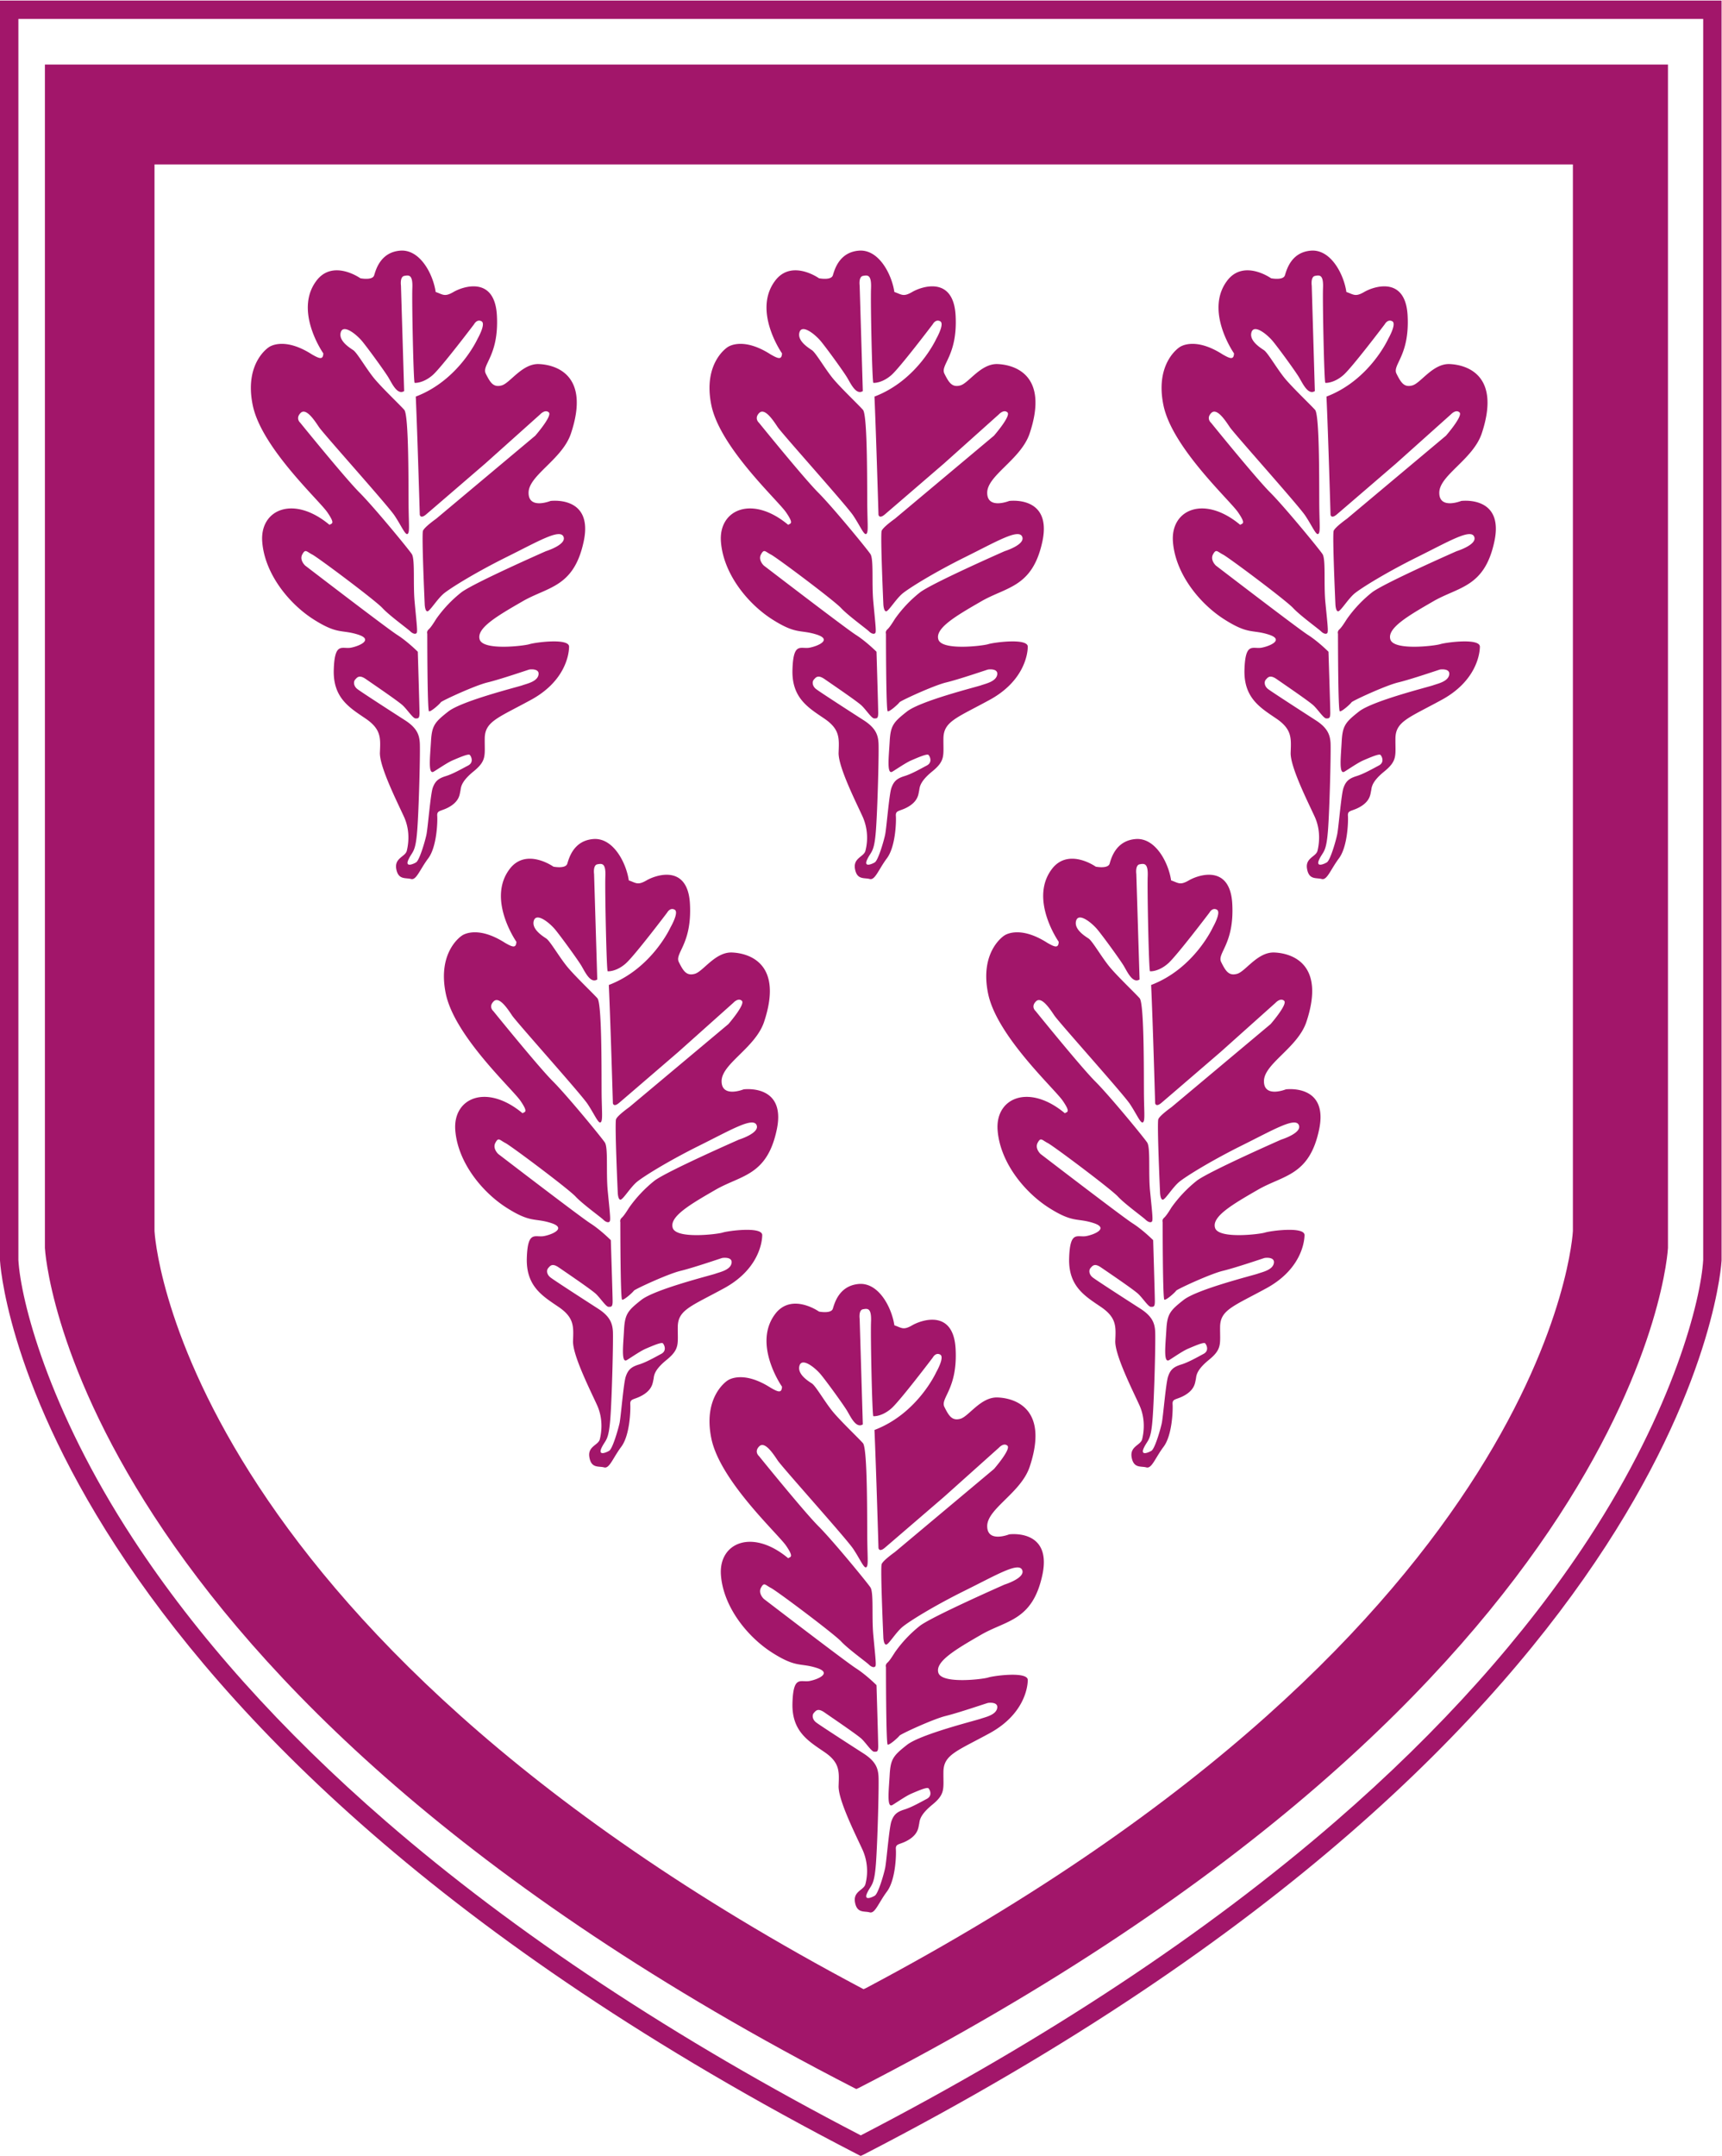 <svg xmlns="http://www.w3.org/2000/svg" width="89.405" height="111.895" viewBox="0 0 89.405 111.895"><defs><clipPath id="a" clipPathUnits="userSpaceOnUse"><path d="M0 83.921h67.054V0H0Z"/></clipPath></defs><g clip-path="url(#a)" transform="matrix(1.333 0 0 -1.333 0 111.895)"><path fill="#a2166a" d="M66.338 83.205v-48.32c-.089-1.54-1.135-5.765-4.469-10.864-2.463-3.767-5.774-7.464-9.842-10.989C46.985 8.663 40.763 4.55 33.527.8c-7.235 3.75-13.458 7.863-18.5 12.232-4.068 3.525-7.379 7.222-9.842 10.99-3.336 5.1-4.38 9.325-4.469 10.861v48.322h65.622m.716.716H0V34.864S.884 16.82 33.43.045L33.523 0l.101.045c32.546 16.775 33.43 34.82 33.43 34.82z"/><path fill="#a2166a" fill-rule="evenodd" d="M1.749 81.43V35.353s.833-16.948 31.518-32.706l.087-.042.094.042c30.685 15.758 31.518 32.706 31.518 32.706V81.43ZM61.263 36.01S60.536 20.733 33.72 6.53l-.084-.037-.074.037C6.746 20.733 6.018 36.009 6.018 36.009V77.54h55.245z"/><path fill="#a2166a" fill-rule="evenodd" d="M20.353 60.529c.99.572 2.003.54 2.383 2.338.379 1.795-1.295 1.57-1.295 1.57s-.861-.347-.853.325c.005.672 1.299 1.286 1.644 2.285.778 2.303-.588 2.693-1.241 2.72-.654.026-1.123-.741-1.45-.831-.324-.09-.445.108-.62.456-.173.348.518.693.433 2.264-.084 1.57-1.344 1.123-1.692.917-.348-.203-.411-.095-.693 0-.1.696-.611 1.674-1.384 1.61-.77-.063-.946-.751-1.012-.96-.063-.21-.537-.115-.537-.115s-1.002.712-1.653-.024c-.996-1.18.21-2.901.21-2.901-.01-.27-.162-.2-.444-.04-1.11.712-1.676.282-1.676.282s-.968-.603-.63-2.256c.337-1.652 2.583-3.7 2.907-4.174.324-.472.166-.424.084-.488-1.402 1.173-2.717.6-2.62-.661.098-1.265 1.065-2.428 2.003-3.023.94-.596 1.08-.385 1.716-.585.635-.198.07-.451-.266-.514-.34-.063-.633.245-.667-.857-.034-1.101.619-1.481 1.239-1.902.622-.422.58-.773.558-1.33-.018-.552.688-1.944.939-2.497.253-.554.166-1.086.108-1.323-.061-.237-.485-.272-.41-.706.08-.435.362-.333.573-.391.21-.06.343.367.675.807.329.443.364 1.402.348 1.65-.02.247.17.158.524.382.353.226.35.48.377.587.029.11-.016.33.51.76.53.429.43.624.439 1.288.008.662.51.796 1.805 1.503 1.294.706 1.476 1.718 1.48 2.066.009.348-1.33.168-1.541.1-.21-.066-1.797-.26-1.94.179-.142.44.678.917 1.669 1.489m-3.711-1.26s0-2.986.066-3.02c.069-.034.427.29.459.348.034.055 1.31.648 1.813.772.503.12 1.579.49 1.634.504.055.01.414.044.358-.214-.055-.258-.448-.335-.637-.403-.19-.066-2.351-.604-2.876-1.018-.527-.413-.637-.548-.672-1.151-.034-.606-.124-1.334.11-1.186.238.145.539.356.752.445.214.09.593.259.648.203.056-.055.169-.292-.066-.414-.237-.123-.582-.324-.872-.413-.292-.09-.416-.203-.506-.46-.087-.257-.19-1.567-.245-1.823-.055-.258-.27-.996-.403-1.075-.135-.08-.448-.2-.29.124.155.324.269.256.335 1.117.068.862.123 3.123.1 3.424-.021.303-.111.572-.58.872-.472.303-1.703 1.097-1.848 1.21-.145.11-.166.279-.09.369.08.09.159.2.415.024.258-.18 1.265-.862 1.444-1.031.179-.17.393-.503.493-.503.1 0 .155-.011.155.213s-.066 2.383-.066 2.383-.403.403-.806.659c-.403.258-3.58 2.696-3.58 2.696s-.236.213-.112.437c.123.224.158.11.392-.01.235-.124 2.462-1.79 2.73-2.082.267-.29.984-.807 1.084-.907.103-.1.234-.134.258-.032.02.1-.024.47-.09 1.186-.065.714.022 1.655-.11 1.856-.135.203-1.468 1.823-2.027 2.385-.56.558-2.317 2.727-2.317 2.727s-.2.169.014.383c.21.21.535-.28.714-.55.179-.267 2.675-3.043 2.944-3.446.269-.403.413-.761.503-.717.09.045.055.327.045.997-.011.672.02 3.626-.17 3.837-.19.213-.816.806-1.14 1.186-.324.382-.693 1.04-.85 1.14-.157.104-.581.373-.481.697.1.324.604-.08.828-.348.224-.27.883-1.176 1.03-1.421.145-.245.348-.69.609-.524l-.124 4.106s-.05.345.129.379c.179.035.338.056.314-.482-.021-.537.045-3.668.089-3.68.045-.012.369 0 .717.312.346.314 1.6 1.97 1.6 1.97s.11.212.29.112c.179-.1-.156-.683-.156-.683s-.727-1.61-2.406-2.248c.066-1.523.156-4.598.156-4.598s.023-.18.247.01c.225.19 2.304 1.982 2.304 1.982l2.137 1.913s.19.21.338.077c.145-.135-.528-.907-.528-.907l-3.86-3.234s-.46-.324-.514-.47c-.056-.144.068-2.863.068-2.863s.01-.28.11-.27c.1.014.38.483.639.696.258.21 1.209.804 2.427 1.41 1.22.604 2.082 1.118 2.227.804.145-.313-.683-.57-.683-.57s-2.796-1.23-3.29-1.6a4.947 4.947 0 0 1-.984-1.04c-.077-.124-.201-.324-.29-.403-.09-.08-.056-.17-.056-.17M38.219 60.529c.99.572 2 .54 2.383 2.338.376 1.795-1.294 1.57-1.294 1.57s-.862-.347-.857.325c.008.672 1.299 1.286 1.647 2.285.778 2.303-.588 2.693-1.241 2.72-.656.026-1.126-.741-1.45-.831-.324-.09-.448.108-.622.456-.174.348.52.693.435 2.264-.084 1.57-1.344 1.123-1.692.917-.348-.203-.411-.095-.693 0-.103.696-.611 1.674-1.384 1.61-.77-.063-.946-.751-1.012-.96-.065-.21-.54-.115-.54-.115s-1.001.712-1.65-.024c-.996-1.18.21-2.901.21-2.901-.012-.27-.162-.2-.444-.04-1.11.712-1.676.282-1.676.282s-.97-.603-.633-2.256c.34-1.652 2.583-3.7 2.91-4.174.324-.472.163-.424.084-.488-1.402 1.173-2.717.6-2.62-.661.098-1.265 1.065-2.428 2.003-3.023.939-.596 1.08-.385 1.716-.585.633-.198.07-.451-.27-.514s-.631.245-.663-.857c-.034-1.101.619-1.481 1.239-1.902.622-.422.577-.773.558-1.33-.018-.552.688-1.944.939-2.497a2.021 2.021 0 0 0 .105-1.323c-.058-.237-.482-.272-.406-.706.079-.435.36-.333.572-.391.21-.06.343.367.672.807.332.443.367 1.402.348 1.65-.016.247.17.158.525.382.353.226.353.48.379.587.029.11-.016.33.51.76.53.429.43.624.439 1.288.008.662.51.796 1.805 1.503 1.29.706 1.476 1.718 1.48 2.066.006.348-1.33.168-1.541.1-.213-.066-1.797-.26-1.94.179-.142.44.678.917 1.669 1.489m-3.711-1.26s0-2.986.066-3.02c.069-.034.424.29.459.348.034.055 1.31.648 1.813.772.503.12 1.579.49 1.634.504.055.01.414.044.358-.214-.058-.258-.448-.335-.637-.403-.193-.066-2.351-.604-2.876-1.018-.527-.413-.637-.548-.672-1.151-.034-.606-.124-1.334.11-1.186.235.145.539.356.752.445.21.09.593.259.648.203.056-.055.169-.292-.068-.414-.235-.123-.58-.324-.873-.413-.29-.09-.413-.203-.503-.46-.09-.257-.19-1.567-.245-1.823-.055-.258-.27-.996-.403-1.075-.135-.08-.448-.2-.29.124.155.324.269.256.335 1.117.065.862.124 3.123.1 3.424-.021.303-.111.572-.58.872-.472.303-1.703 1.097-1.848 1.21-.145.11-.168.279-.09.369.08.09.156.2.415.024.258-.18 1.265-.862 1.444-1.031.179-.17.39-.503.493-.503.1 0 .155-.011.155.213s-.066 2.383-.066 2.383-.403.403-.806.659c-.403.258-3.582 2.696-3.582 2.696s-.234.213-.11.437c.123.224.155.11.39-.01.237-.124 2.46-1.79 2.73-2.082.269-.29.986-.807 1.086-.907.1-.1.234-.134.258-.032.02.1-.024.47-.09 1.186-.068.714.022 1.655-.113 1.856-.134.203-1.465 1.823-2.024 2.385-.56.558-2.316 2.727-2.316 2.727s-.201.169.01.383c.214.21.538-.28.717-.55.179-.267 2.675-3.043 2.944-3.446.269-.403.413-.761.503-.717.09.045.055.327.045.997-.013.672.02 3.626-.17 3.837-.19.213-.816.806-1.14 1.186-.324.382-.693 1.04-.851 1.14-.156.104-.58.373-.48.697.1.324.604-.08.828-.348.224-.27.883-1.176 1.028-1.421.147-.245.35-.69.61-.524l-.123 4.106s-.05.345.129.379c.179.035.335.056.314-.482-.024-.537.045-3.668.089-3.68.045-.012.369 0 .717.312.346.314 1.6 1.97 1.6 1.97s.11.212.29.112c.179-.1-.156-.683-.156-.683s-.727-1.61-2.406-2.248c.066-1.523.156-4.598.156-4.598s.024-.18.248.01 2.303 1.982 2.303 1.982l2.137 1.913s.19.21.335.077c.148-.135-.525-.907-.525-.907l-3.86-3.234s-.46-.324-.514-.47c-.056-.144.066-2.863.066-2.863s.013-.28.113-.27c.1.014.379.483.638.696.258.21 1.207.804 2.427 1.41 1.22.604 2.082 1.118 2.227.804.145-.313-.683-.57-.683-.57s-2.796-1.23-3.29-1.6a4.947 4.947 0 0 1-.984-1.04c-.077-.124-.201-.324-.29-.403-.09-.08-.056-.17-.056-.17M38.219 20.296c.99.569 2 .54 2.383 2.335.376 1.797-1.294 1.57-1.294 1.57s-.862-.347-.857.327c.008.673 1.299 1.284 1.647 2.283.778 2.306-.588 2.696-1.241 2.72-.656.026-1.126-.741-1.45-.83-.324-.09-.448.11-.622.458-.174.348.52.693.435 2.264-.084 1.568-1.344 1.12-1.692.917-.348-.203-.411-.095-.693 0-.103.693-.611 1.674-1.384 1.61-.77-.066-.946-.751-1.012-.962-.065-.208-.54-.113-.54-.113s-1.001.709-1.65-.024c-.996-1.18.21-2.901.21-2.901-.012-.272-.162-.201-.444-.04-1.11.709-1.676.282-1.676.282s-.97-.606-.633-2.256c.34-1.652 2.583-3.703 2.91-4.174.324-.475.163-.427.084-.491-1.402 1.173-2.717.604-2.62-.661.098-1.262 1.065-2.427 2.003-3.02.939-.596 1.08-.385 1.716-.586.633-.197.07-.45-.27-.513-.34-.064-.631.245-.663-.857-.034-1.101.619-1.481 1.239-1.905.622-.422.577-.77.558-1.326-.018-.556.688-1.945.939-2.498a2.021 2.021 0 0 0 .105-1.323c-.058-.238-.482-.272-.406-.707.079-.437.36-.332.572-.392.21-.058.343.369.672.809.332.442.367 1.402.348 1.65-.016.247.17.155.525.382.353.226.353.479.379.587.029.11-.016.327.51.759.53.43.43.625.439 1.286.008.665.51.799 1.805 1.505 1.29.707 1.476 1.719 1.48 2.066.006.348-1.33.169-1.541.1-.213-.068-1.797-.26-1.94.18-.142.437.678.917 1.669 1.489m-3.711-1.26s0-2.99.066-3.02c.069-.034.424.29.459.345.034.058 1.31.65 1.813.772.503.124 1.579.493 1.634.504.055.01.414.044.358-.211-.058-.258-.448-.338-.637-.403-.193-.07-2.351-.604-2.876-1.02-.527-.414-.637-.548-.672-1.152-.034-.604-.124-1.331.11-1.186.235.145.539.359.752.448.21.09.593.258.648.2.056-.055.169-.29-.068-.413-.235-.122-.58-.324-.873-.414-.29-.09-.413-.2-.503-.46-.09-.257-.19-1.564-.245-1.823-.055-.258-.27-.996-.403-1.072-.135-.08-.448-.203-.29.12.155.325.269.259.335 1.12.065.863.124 3.122.1 3.425-.021.303-.111.569-.58.872-.472.303-1.703 1.097-1.848 1.21-.145.11-.168.279-.09.369.08.089.156.2.415.02.258-.18 1.265-.861 1.444-1.027.179-.17.39-.503.493-.503.1 0 .155-.014.155.21s-.066 2.383-.066 2.383-.403.403-.806.66c-.403.26-3.582 2.697-3.582 2.697s-.234.214-.11.438c.123.224.155.11.39-.013.237-.121 2.46-1.79 2.73-2.08.269-.292.986-.806 1.086-.906.1-.1.234-.135.258-.035.02.1-.024.47-.09 1.186-.068.717.022 1.655-.113 1.859-.134.2-1.465 1.823-2.024 2.382-.56.559-2.316 2.73-2.316 2.73s-.201.169.01.38c.214.213.538-.28.717-.548.179-.27 2.675-3.042 2.944-3.445.269-.403.413-.762.503-.717.09.045.055.324.045.996-.013.673.02 3.624-.17 3.838-.19.213-.816.806-1.14 1.186-.324.379-.693 1.04-.851 1.14-.156.1-.58.37-.48.694.1.324.604-.077.828-.345.224-.27.883-1.176 1.028-1.421.147-.248.35-.69.61-.524l-.123 4.106s-.05.345.129.377c.179.034.335.058.314-.48-.024-.538.045-3.671.089-3.682.045-.01.369 0 .717.314.346.314 1.6 1.969 1.6 1.969s.11.213.29.113c.179-.103-.156-.683-.156-.683s-.727-1.613-2.406-2.251c.066-1.52.156-4.596.156-4.596s.024-.18.248.01 2.303 1.98 2.303 1.98l2.137 1.913s.19.214.335.079c.148-.134-.525-.906-.525-.906l-3.86-3.234s-.46-.324-.514-.47c-.056-.144.066-2.864.066-2.864s.013-.28.113-.268c.1.01.379.482.638.693.258.213 1.207.806 2.427 1.41 1.22.603 2.082 1.12 2.227.806.145-.314-.683-.572-.683-.572s-2.796-1.231-3.29-1.6a4.898 4.898 0 0 1-.984-1.041c-.077-.121-.201-.324-.29-.4-.09-.08-.056-.17-.056-.17M55.824 60.529c.99.572 2.003.54 2.382 2.338.38 1.795-1.294 1.57-1.294 1.57s-.861-.347-.853.325c.005.672 1.299 1.286 1.647 2.285.775 2.303-.591 2.693-1.244 2.72-.654.026-1.123-.741-1.45-.831-.324-.09-.445.108-.62.456-.173.348.518.693.433 2.264-.084 1.57-1.344 1.123-1.692.917-.348-.203-.411-.095-.693 0-.1.696-.611 1.674-1.384 1.61-.77-.063-.943-.751-1.01-.96-.065-.21-.54-.115-.54-.115s-1.001.712-1.652-.024c-.996-1.18.21-2.901.21-2.901-.01-.27-.162-.2-.444-.04-1.11.712-1.676.282-1.676.282s-.968-.603-.63-2.256c.337-1.652 2.583-3.7 2.907-4.174.324-.472.166-.424.084-.488-1.402 1.173-2.717.6-2.62-.661.098-1.265 1.065-2.428 2.006-3.023.938-.596 1.078-.385 1.713-.585.635-.198.074-.451-.266-.514s-.633.245-.667-.857c-.032-1.101.619-1.481 1.239-1.902.622-.422.58-.773.56-1.33-.02-.552.686-1.944.939-2.497.25-.554.164-1.086.106-1.323-.061-.237-.485-.272-.406-.706.076-.435.36-.333.569-.391.21-.06.345.367.675.807.329.443.364 1.402.348 1.65-.02.247.17.158.524.382.353.226.35.48.377.587.029.11-.016.33.514.76.527.429.427.624.435 1.288.008.662.51.796 1.805 1.503 1.294.706 1.479 1.718 1.484 2.066.005.348-1.331.168-1.545.1-.21-.066-1.797-.26-1.94.179-.142.44.678.917 1.669 1.489m-3.711-1.26s0-2.986.069-3.02c.066-.034.424.29.458.348.032.055 1.308.648 1.81.772.504.12 1.58.49 1.635.504.055.01.414.044.358-.214-.055-.258-.448-.335-.637-.403-.19-.066-2.35-.604-2.876-1.018-.524-.413-.637-.548-.672-1.151-.031-.606-.121-1.334.114-1.186.234.145.537.356.748.445.213.09.593.259.648.203.058-.055.169-.292-.066-.414-.234-.123-.582-.324-.872-.413-.29-.09-.414-.203-.503-.46-.09-.257-.19-1.567-.248-1.823-.055-.258-.266-.996-.401-1.075-.134-.08-.448-.2-.292.124.158.324.269.256.337 1.117.066.862.12 3.123.1 3.424-.023.303-.113.572-.582.872-.47.303-1.7 1.097-1.848 1.21-.145.11-.166.279-.09.369.08.09.159.2.417.024.256-.18 1.263-.862 1.442-1.031.179-.17.393-.503.493-.503.1 0 .158-.011.158.213s-.07 2.383-.07 2.383-.402.403-.805.659c-.401.258-3.58 2.696-3.58 2.696s-.234.213-.112.437c.123.224.158.11.392-.01.235-.124 2.462-1.79 2.73-2.082.269-.29.984-.807 1.086-.907.1-.1.235-.134.256-.032.024.1-.021.47-.09 1.186-.065.714.024 1.655-.11 1.856-.135.203-1.466 1.823-2.024 2.385-.562.558-2.317 2.727-2.317 2.727s-.203.169.01.383c.214.21.538-.28.718-.55.179-.267 2.672-3.043 2.94-3.446.27-.403.414-.761.504-.717.09.045.055.327.045.997-.011.672.024 3.626-.166 3.837-.193.213-.817.806-1.144 1.186-.324.382-.693 1.04-.85 1.14-.157.104-.581.373-.481.697.103.324.604-.08.828-.348.224-.27.885-1.176 1.03-1.421.145-.245.348-.69.609-.524l-.121 4.106s-.05.345.129.379c.176.035.335.056.31-.482-.02-.537.046-3.668.09-3.68.045-.012.369 0 .717.312.348.314 1.6 1.97 1.6 1.97s.113.212.293.112c.176-.1-.16-.683-.16-.683s-.726-1.61-2.405-2.248c.069-1.523.158-4.598.158-4.598s.02-.18.245.01 2.306 1.982 2.306 1.982l2.138 1.913s.19.21.335.077c.145-.135-.528-.907-.528-.907l-3.858-3.234s-.458-.324-.516-.47c-.056-.144.068-2.863.068-2.863s.01-.28.11-.27c.104.014.383.483.639.696.258.21 1.209.804 2.429 1.41 1.218.604 2.08 1.118 2.225.804.147-.313-.683-.57-.683-.57s-2.796-1.23-3.29-1.6a5.005 5.005 0 0 1-.982-1.04c-.08-.124-.203-.324-.292-.403-.09-.08-.056-.17-.056-.17M27.872 37.619c.994.572 2.003.54 2.382 2.338.38 1.794-1.291 1.57-1.291 1.57s-.862-.348-.857.324c.006.673 1.3 1.287 1.648 2.285.775 2.304-.588 2.694-1.244 2.72-.654.024-1.123-.74-1.447-.83-.327-.092-.448.108-.622.456-.174.348.516.693.432 2.264-.082 1.57-1.341 1.123-1.692.917-.348-.203-.411-.095-.69 0-.103.696-.612 1.674-1.384 1.61-.772-.063-.946-.751-1.012-.96-.066-.21-.54-.115-.54-.115s-1.002.712-1.65-.024c-.996-1.18.208-2.901.208-2.901-.01-.27-.163-.201-.445-.04-1.11.709-1.674.282-1.674.282s-.97-.604-.632-2.256c.337-1.652 2.582-3.703 2.907-4.174.324-.472.166-.425.084-.488-1.402 1.17-2.717.6-2.62-.662.098-1.264 1.065-2.427 2.006-3.022.938-.596 1.08-.385 1.713-.586.635-.197.074-.45-.266-.513-.34-.064-.633.245-.667-.857-.032-1.102.619-1.481 1.24-1.903.62-.424.578-.772.56-1.328-.018-.554.688-1.945.938-2.498.25-.554.164-1.086.106-1.323-.058-.238-.485-.272-.406-.707.076-.437.36-.332.572-.39.208-.06.342.366.672.807.329.442.363 1.402.348 1.65-.016.247.17.157.524.382.353.226.35.479.38.587.026.11-.02.33.51.759.528.43.428.625.436 1.289.008.66.51.796 1.805 1.502 1.294.707 1.479 1.719 1.484 2.066.005.348-1.331.169-1.545.1-.21-.065-1.797-.258-1.94.18-.142.44.678.917 1.669 1.489m-3.711-1.26s0-2.986.069-3.02c.066-.034.424.29.458.348.035.055 1.308.648 1.814.772.503.12 1.576.49 1.63.503.059.01.415.045.359-.213-.055-.258-.448-.335-.637-.403-.19-.066-2.35-.604-2.876-1.018-.524-.413-.638-.548-.672-1.154-.031-.604-.121-1.331.113-1.186.235.148.538.359.749.448.213.09.593.258.65.203.056-.058.167-.292-.068-.414-.234-.124-.582-.326-.872-.414-.29-.09-.414-.202-.503-.461-.09-.255-.19-1.565-.245-1.824-.058-.255-.27-.993-.404-1.072-.134-.08-.448-.203-.292.124.158.324.269.255.337 1.117.066.862.12 3.123.1 3.424-.023.303-.113.572-.582.872-.47.303-1.7 1.096-1.845 1.21-.148.11-.17.279-.09.369.077.089.156.2.414.02.256-.176 1.263-.858 1.442-1.027.179-.17.393-.504.493-.504.1 0 .158-.01.158.214 0 .22-.07 2.382-.07 2.382s-.402.404-.803.659c-.403.259-3.581 2.696-3.581 2.696s-.235.214-.111.438c.12.224.156.11.39-.011.235-.123 2.462-1.792 2.73-2.082.269-.29.986-.806 1.086-.906.1-.101.235-.135.256-.035.024.103-.021.472-.09 1.186-.065.717.024 1.658-.11 1.858-.135.203-1.466 1.824-2.024 2.383-.562.56-2.317 2.73-2.317 2.73s-.203.169.01.382c.214.21.538-.28.717-.548.18-.27 2.673-3.044 2.942-3.447.268-.403.413-.762.503-.717.09.045.058.324.045.996-.011.673.024 3.627-.166 3.838-.193.213-.817.806-1.141 1.186-.325.382-.696 1.04-.852 1.14-.155.103-.582.372-.482.697.103.324.606-.08.83-.348.222-.27.883-1.176 1.028-1.421.145-.248.348-.69.612-.524l-.124 4.106s-.05.345.129.379c.179.032.335.056.31-.482-.02-.538.046-3.67.09-3.682.045-.01.372 0 .717.314.348.314 1.6 1.969 1.6 1.969s.113.213.293.113c.179-.1-.16-.683-.16-.683s-.726-1.61-2.405-2.248c.069-1.523.158-4.6.158-4.6s.02-.178.245.012c.224.189 2.306 1.982 2.306 1.982l2.138 1.91s.19.214.335.079c.144-.134-.525-.906-.525-.906l-3.861-3.234s-.458-.324-.514-.47c-.058-.144.066-2.864.066-2.864s.01-.28.11-.268c.104.013.383.482.64.695.257.21 1.208.804 2.428 1.41 1.218.604 2.08 1.118 2.227.804.145-.314-.682-.57-.682-.57s-2.8-1.23-3.292-1.6a5.108 5.108 0 0 1-.983-1.04c-.08-.124-.203-.324-.292-.403-.087-.08-.056-.17-.056-.17M48.995 37.619c.991.572 2.003.54 2.382 2.338.38 1.794-1.294 1.57-1.294 1.57s-.859-.348-.853.324c.005.673 1.3 1.287 1.647 2.285.775 2.304-.588 2.694-1.244 2.72-.654.024-1.123-.74-1.447-.83-.327-.092-.448.108-.622.456-.174.348.516.693.432 2.264-.082 1.57-1.344 1.123-1.692.917-.348-.203-.41-.095-.69 0-.103.696-.614 1.674-1.384 1.61-.772-.063-.949-.751-1.012-.96-.066-.21-.54-.115-.54-.115s-1.002.712-1.653-.024c-.996-1.18.211-2.901.211-2.901-.01-.27-.163-.201-.445-.04-1.11.709-1.676.282-1.676.282s-.968-.604-.63-2.256c.337-1.652 2.583-3.703 2.907-4.174.324-.472.166-.425.084-.488-1.402 1.17-2.717.6-2.62-.662.098-1.264 1.065-2.427 2.003-3.022.941-.596 1.083-.385 1.716-.586.635-.197.071-.45-.266-.513-.34-.064-.633.245-.667-.857-.034-1.102.62-1.481 1.241-1.903.62-.424.578-.772.556-1.328-.015-.554.691-1.945.941-2.498.251-.554.164-1.086.106-1.323-.058-.238-.485-.272-.409-.707.08-.437.361-.332.572-.39.211-.06.343.366.675.807.33.442.363 1.402.348 1.65-.019.247.171.157.524.382.353.226.351.479.38.587.026.11-.019.33.508.759.53.43.43.625.438 1.289.008.66.511.796 1.805 1.502 1.294.707 1.476 1.719 1.484 2.066.005.348-1.334.169-1.545.1-.21-.065-1.797-.258-1.939.18-.143.44.677.917 1.668 1.489m-3.71-1.26s0-2.986.065-3.02c.07-.034.427.29.46.348.033.055 1.31.648 1.812.772.503.12 1.58.49 1.634.503.055.01.414.045.358-.213-.055-.258-.448-.335-.637-.403-.19-.066-2.35-.604-2.876-1.018-.527-.413-.638-.548-.672-1.154-.034-.604-.124-1.331.114-1.186.234.148.535.359.748.448.213.09.593.258.648.203.056-.058.17-.292-.066-.414-.234-.124-.582-.326-.872-.414-.292-.09-.416-.202-.503-.461-.09-.255-.193-1.565-.248-1.824-.055-.255-.269-.993-.403-1.072-.135-.08-.448-.203-.29.124.155.324.27.255.335 1.117.068.862.123 3.123.1 3.424-.02.303-.11.572-.58.872-.472.303-1.703 1.096-1.848 1.21-.145.11-.166.279-.089.369.08.089.158.2.414.02.258-.176 1.265-.858 1.444-1.027.18-.17.393-.504.493-.504.1 0 .155-.01.155.214 0 .22-.066 2.382-.066 2.382s-.403.404-.806.659c-.403.259-3.579 2.696-3.579 2.696s-.235.214-.113.438c.123.224.158.11.392-.011.235-.123 2.462-1.792 2.731-2.082.268-.29.983-.806 1.083-.906.103-.101.237-.135.258-.035.024.103-.02.472-.09 1.186-.065.717.024 1.658-.11 1.858-.135.203-1.466 1.824-2.027 2.383-.559.56-2.314 2.73-2.314 2.73s-.203.169.011.382c.21.21.535-.28.714-.548.18-.27 2.675-3.044 2.944-3.447.268-.403.413-.762.503-.717.09.045.055.324.045.996-.01.673.021 3.627-.169 3.838-.19.213-.817.806-1.14 1.186-.325.382-.694 1.04-.85 1.14-.158.103-.582.372-.482.697.1.324.604-.08.828-.348.224-.27.883-1.176 1.03-1.421.145-.248.348-.69.612-.524l-.127 4.106s-.05.345.13.379c.178.032.337.056.313-.482-.02-.538.045-3.67.09-3.682.044-.01.368 0 .716.314.346.314 1.6 1.969 1.6 1.969s.111.213.29.113c.18-.1-.156-.683-.156-.683s-.727-1.61-2.406-2.248c.07-1.523.156-4.6.156-4.6s.023-.178.247.012c.224.189 2.306 1.982 2.306 1.982l2.135 1.91s.193.214.338.079c.144-.134-.528-.906-.528-.906l-3.86-3.234s-.459-.324-.514-.47c-.056-.144.068-2.864.068-2.864s.011-.28.111-.268c.1.013.38.482.638.695.258.21 1.21.804 2.427 1.41 1.22.604 2.082 1.118 2.227.804.145-.314-.683-.57-.683-.57s-2.796-1.23-3.289-1.6a5.092 5.092 0 0 1-.986-1.04c-.076-.124-.2-.324-.289-.403-.09-.08-.056-.17-.056-.17"/></g></svg>